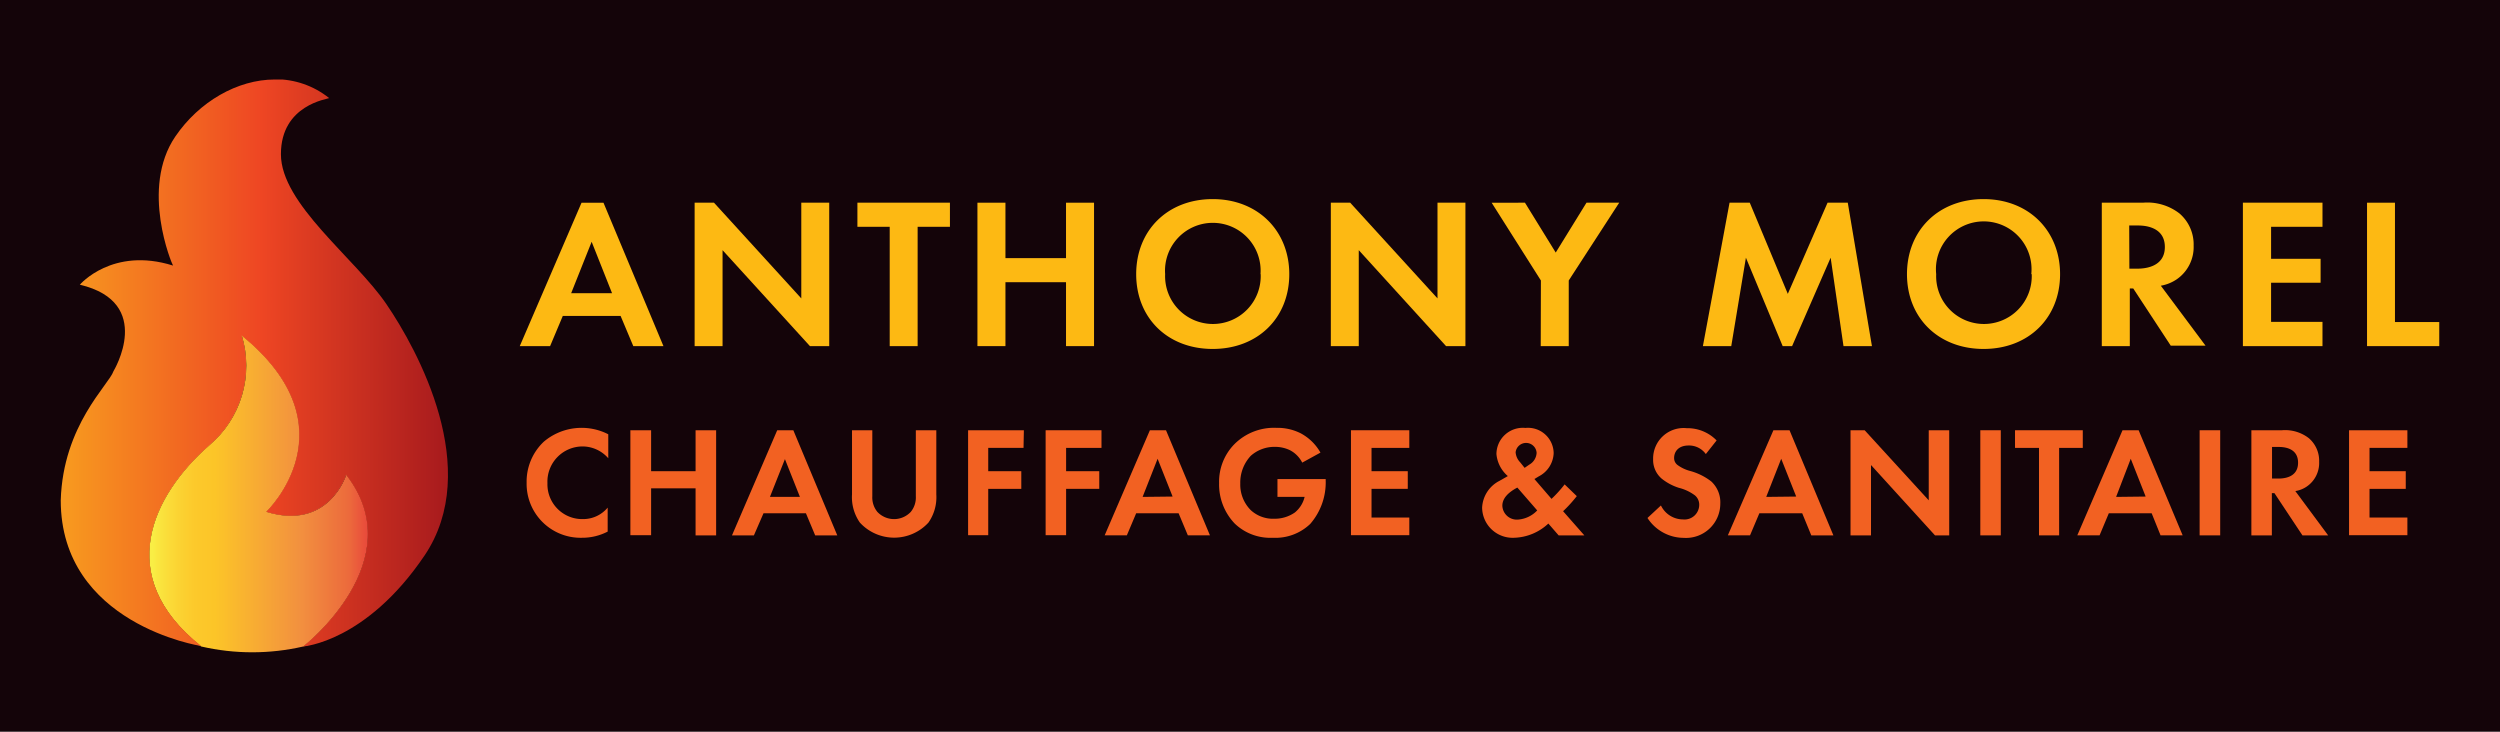 <svg id="Calque_1" data-name="Calque 1" xmlns="http://www.w3.org/2000/svg" xmlns:xlink="http://www.w3.org/1999/xlink" viewBox="0 0 291.81 85.41"><defs><style>.cls-1{fill:none;}.cls-2{fill:#140409;}.cls-3{fill:#fdb913;}.cls-4{fill:#f26122;}.cls-5{clip-path:url(#clip-path);}.cls-6{fill:url(#Dégradé_sans_nom_2);}.cls-7{clip-path:url(#clip-path-2);}.cls-8{fill:url(#Dégradé_sans_nom_2-2);}.cls-9{clip-path:url(#clip-path-3);}.cls-10{fill:url(#Dégradé_sans_nom_3);}</style><clipPath id="clip-path"><path class="cls-1" d="M24.4,52c-6.56,5.76-11.28,15.21-.92,23.46a26.58,26.58,0,0,0,11.93,0s12.84-10,5-20.06c0,.14-2.1,6.56-9.31,4.34,0,0,10.36-9.84-2.88-20.59h0A12.14,12.14,0,0,1,24.4,52"/></clipPath><linearGradient id="Dégradé_sans_nom_2" x1="202.84" y1="-14.8" x2="203.61" y2="-14.8" gradientTransform="matrix(33.34, 0, 0, -33.34, -6744.85, -435.26)" gradientUnits="userSpaceOnUse"><stop offset="0" stop-color="#f9ee45"/><stop offset="0.02" stop-color="#fae740"/><stop offset="0.11" stop-color="#fbd433"/><stop offset="0.19" stop-color="#fcc92b"/><stop offset="0.28" stop-color="#fcc528"/><stop offset="0.67" stop-color="#f2903f"/><stop offset="0.89" stop-color="#ec6a3c"/><stop offset="1" stop-color="#e83f3b"/></linearGradient><clipPath id="clip-path-2"><path class="cls-1" d="M25.21,34.56S24.4,35,20,45.47s-5.59,24.12-5.59,24.12l9,5.86C13.12,67.2,17.84,57.75,24.4,52a12.18,12.18,0,0,0,3.8-12.85c13.24,10.75,2.88,20.59,2.88,20.59,7.21,2.22,9.31-4.2,9.31-4.34,7.86,10.1-5,20.06-5,20.06,7.36-1.78,9.3-10.09,9.3-10.09l-.28-18.12L29.3,33.61Z"/></clipPath><linearGradient id="Dégradé_sans_nom_2-2" x1="203.87" y1="-14.11" x2="204.64" y2="-14.11" gradientTransform="matrix(39.54, 0, 0, -39.54, -8045.97, -503.47)" xlink:href="#Dégradé_sans_nom_2"/><clipPath id="clip-path-3"><path class="cls-1" d="M32.07,9.28c-4.35,0-8.84,2.59-11.61,6.66C16.34,22,20.07,30.85,20.2,31c-7.08-2.23-10.88,2.23-10.88,2.23,8.78,2.09,3.93,10.09,3.93,10.09-.52,1.58-5.9,6.3-6.16,15.08,0,14.42,16.26,17,16.39,17C13.12,67.2,17.84,57.75,24.4,52a12.18,12.18,0,0,0,3.8-12.85c13.24,10.75,2.88,20.59,2.88,20.59,7.21,2.22,9.31-4.2,9.31-4.34,7.86,10.1-5,20.06-5,20.06s7.34-.52,14.16-10.61-.79-24-4.46-29.37S32.79,23.8,32.79,18s5.5-6.43,5.63-6.55a10,10,0,0,0-6.34-2.2h0"/></clipPath><linearGradient id="Dégradé_sans_nom_3" x1="205.64" y1="-12.96" x2="206.41" y2="-12.96" gradientTransform="matrix(58.34, 0, 0, -58.34, -11989.08, -713.9)" gradientUnits="userSpaceOnUse"><stop offset="0" stop-color="#f7981f"/><stop offset="0.5" stop-color="#ee4623"/><stop offset="1" stop-color="#a5191d"/></linearGradient></defs><title>logo-mobile</title><rect class="cls-2" width="291.81" height="85.41"/><path class="cls-3" d="M72.44,36.88H65.69L64.21,40.4H60.67l7.21-16.74h2.56l7,16.74H73.92Zm-1-2.66-2.38-6-2.39,6Z"/><path class="cls-3" d="M81.08,40.4V23.66h2.26L93.53,34.83V23.66h3.26V40.4H94.54L84.34,29.2V40.4Z"/><path class="cls-3" d="M107.11,26.47V40.4h-3.26V26.47h-3.77V23.66h10.8v2.81Z"/><path class="cls-3" d="M117.36,30.13h7.07V23.66h3.27V40.4h-3.27V32.94h-7.07V40.4h-3.27V23.66h3.27Z"/><path class="cls-3" d="M150.49,32c0,5.1-3.66,8.73-8.94,8.73s-8.93-3.63-8.93-8.73,3.66-8.76,8.93-8.76S150.49,26.94,150.49,32Zm-3.36,0A5.58,5.58,0,1,0,136,32a5.58,5.58,0,1,0,11.15,0Z"/><path class="cls-3" d="M155.34,40.4V23.66h2.26l10.19,11.17V23.66h3.26V40.4h-2.26L158.6,29.2V40.4Z"/><path class="cls-3" d="M179.86,32.74l-5.75-9.08H178l3.59,5.82,3.59-5.82H189l-5.89,9.08V40.4h-3.27Z"/><path class="cls-3" d="M201.88,23.66h2.36l4.44,10.64,4.64-10.64h2.36L218.5,40.4h-3.32l-1.5-10.32-4.5,10.32h-1.1l-4.29-10.32L202.08,40.4h-3.31Z"/><path class="cls-3" d="M240.46,32c0,5.1-3.66,8.73-8.93,8.73s-8.94-3.63-8.94-8.73,3.66-8.76,8.94-8.76S240.46,26.94,240.46,32Zm-3.36,0A5.58,5.58,0,1,0,226,32a5.58,5.58,0,1,0,11.15,0Z"/><path class="cls-3" d="M250.13,23.66a6.13,6.13,0,0,1,4.26,1.25,4.76,4.76,0,0,1,1.66,3.77,4.57,4.57,0,0,1-2,3.94,4.77,4.77,0,0,1-1.83.73l5.22,7h-4.06L249,33.67h-.4V40.4h-3.27V23.66Zm-1.58,7.7h.92c.63,0,3.22-.07,3.22-2.53s-2.56-2.51-3.16-2.51h-1Z"/><path class="cls-3" d="M271.09,26.47h-6v3.74h5.78V33h-5.78v4.57h6V40.4H261.8V23.66h9.29Z"/><path class="cls-3" d="M279.55,23.66V37.59h5.17V40.4h-8.43V23.66Z"/><path class="cls-4" d="M70.93,62.05a6.44,6.44,0,0,1-3,.72,6.3,6.3,0,0,1-6.46-6.41,6.41,6.41,0,0,1,2-4.8,6.83,6.83,0,0,1,7.53-.87v2.8a4,4,0,0,0-3-1.38A4.11,4.11,0,0,0,63.9,56.4a4.06,4.06,0,0,0,4.16,4.19,3.71,3.71,0,0,0,2.87-1.34Z"/><path class="cls-4" d="M76,55h5.19V50.22h2.4V62.49h-2.4V57H76v5.47H73.58V50.22H76Z"/><path class="cls-4" d="M94.07,59.91H89.12L88,62.49H85.44l5.28-12.27H92.6l5.13,12.27H95.15ZM93.37,58l-1.75-4.41L89.87,58Z"/><path class="cls-4" d="M101.82,50.22v7.71a2.66,2.66,0,0,0,.59,1.82,2.68,2.68,0,0,0,3.9,0,2.66,2.66,0,0,0,.59-1.82V50.22h2.39v7.5a5.16,5.16,0,0,1-.92,3.28,5.43,5.43,0,0,1-8,0,5.16,5.16,0,0,1-.92-3.28v-7.5Z"/><path class="cls-4" d="M119.47,52.28h-4.12V55h3.86v2.06h-3.86v5.41H113V50.22h6.51Z"/><path class="cls-4" d="M128.57,52.28h-4.13V55h3.87v2.06h-3.87v5.41h-2.39V50.22h6.52Z"/><path class="cls-4" d="M137.57,59.91h-4.95l-1.09,2.58h-2.59l5.28-12.27h1.88l5.13,12.27h-2.58Zm-.7-1.95-1.75-4.41L133.37,58Z"/><path class="cls-4" d="M149.11,55.92h5.63v.15a7.39,7.39,0,0,1-1.8,5.08,5.86,5.86,0,0,1-4.36,1.62,6,6,0,0,1-4.46-1.66,6.59,6.59,0,0,1-1.82-4.73,6.24,6.24,0,0,1,1.81-4.56A6.53,6.53,0,0,1,149,49.94a6,6,0,0,1,2.83.64,5.77,5.77,0,0,1,2.3,2.25L152,54a3.32,3.32,0,0,0-1.43-1.45,4,4,0,0,0-1.73-.39A4.15,4.15,0,0,0,146,53.2a4.57,4.57,0,0,0-1.23,3.24A4.21,4.21,0,0,0,146,59.55a3.82,3.82,0,0,0,2.73,1,4.12,4.12,0,0,0,2.41-.73A3.33,3.33,0,0,0,152.28,58h-3.17Z"/><path class="cls-4" d="M164.5,52.28h-4.41V55h4.23v2.06h-4.23v3.35h4.41v2.06h-6.81V50.22h6.81Z"/><path class="cls-4" d="M184.05,57.91a15.69,15.69,0,0,1-1.32,1.49l-.28.27,2.48,2.82h-3l-1.2-1.38a6.08,6.08,0,0,1-4,1.66A3.56,3.56,0,0,1,173,59.25a3.7,3.7,0,0,1,2-3.11l1-.57A3.83,3.83,0,0,1,174.67,53a3.08,3.08,0,0,1,3.38-3.05,3,3,0,0,1,3.3,2.93,3.18,3.18,0,0,1-1.73,2.72l-.52.31,2,2.32a14.38,14.38,0,0,0,1.53-1.69Zm-6.94-1c-.94.5-1.75,1.18-1.75,2.12a1.69,1.69,0,0,0,1.81,1.62,3.43,3.43,0,0,0,2.26-1.07Zm.85-2.3.55-.38a1.67,1.67,0,0,0,.85-1.37,1.23,1.23,0,0,0-2.45-.07,1.86,1.86,0,0,0,.52,1.16Z"/><path class="cls-4" d="M199.11,53a2.41,2.41,0,0,0-2-1c-1.29,0-1.7.81-1.7,1.44a1,1,0,0,0,.39.83,4.34,4.34,0,0,0,1.47.7,7,7,0,0,1,2.48,1.23,3.31,3.31,0,0,1,1.05,2.58,4,4,0,0,1-4.27,4,5.06,5.06,0,0,1-4.23-2.32L193.87,59a2.88,2.88,0,0,0,2.57,1.63,1.72,1.72,0,0,0,1.9-1.69,1.42,1.42,0,0,0-.48-1.1,5.24,5.24,0,0,0-1.9-.9,6.18,6.18,0,0,1-2-1.07,2.87,2.87,0,0,1-1-2.28,3.56,3.56,0,0,1,3.93-3.61,4.74,4.74,0,0,1,3.48,1.43Z"/><path class="cls-4" d="M210.36,59.91h-5l-1.09,2.58h-2.59L207,50.22h1.88L214,62.49h-2.58Zm-.7-1.95-1.75-4.41L206.16,58Z"/><path class="cls-4" d="M216,62.49V50.22h1.65l7.48,8.18V50.22h2.39V62.49h-1.66l-7.47-8.21v8.21Z"/><path class="cls-4" d="M233.54,50.22V62.49h-2.39V50.22Z"/><path class="cls-4" d="M240.35,52.28V62.49H238V52.28H235.2V50.22h7.91v2.06Z"/><path class="cls-4" d="M251.15,59.91h-5l-1.08,2.58h-2.6l5.28-12.27h1.88l5.14,12.27h-2.58Zm-.7-1.95-1.74-4.41L247,58Z"/><path class="cls-4" d="M259.15,50.22V62.49h-2.4V50.22Z"/><path class="cls-4" d="M266.36,50.22a4.52,4.52,0,0,1,3.13.92,3.47,3.47,0,0,1,1.21,2.76,3.33,3.33,0,0,1-1.43,2.88,3.27,3.27,0,0,1-1.35.54l3.83,5.17h-3l-3.27-4.93h-.3v4.93h-2.39V50.22Zm-1.16,5.64h.68c.46,0,2.36,0,2.36-1.85s-1.88-1.84-2.32-1.84h-.72Z"/><path class="cls-4" d="M281,52.28h-4.42V55h4.23v2.06h-4.23v3.35H281v2.06h-6.81V50.22H281Z"/><g class="cls-5"><rect class="cls-6" x="13.12" y="39.14" width="35.13" height="37.84"/></g><g class="cls-7"><rect class="cls-8" x="13.12" y="33.61" width="35.13" height="41.84"/></g><g class="cls-9"><rect class="cls-10" x="7.09" y="9.28" width="49.3" height="66.17"/></g></svg>